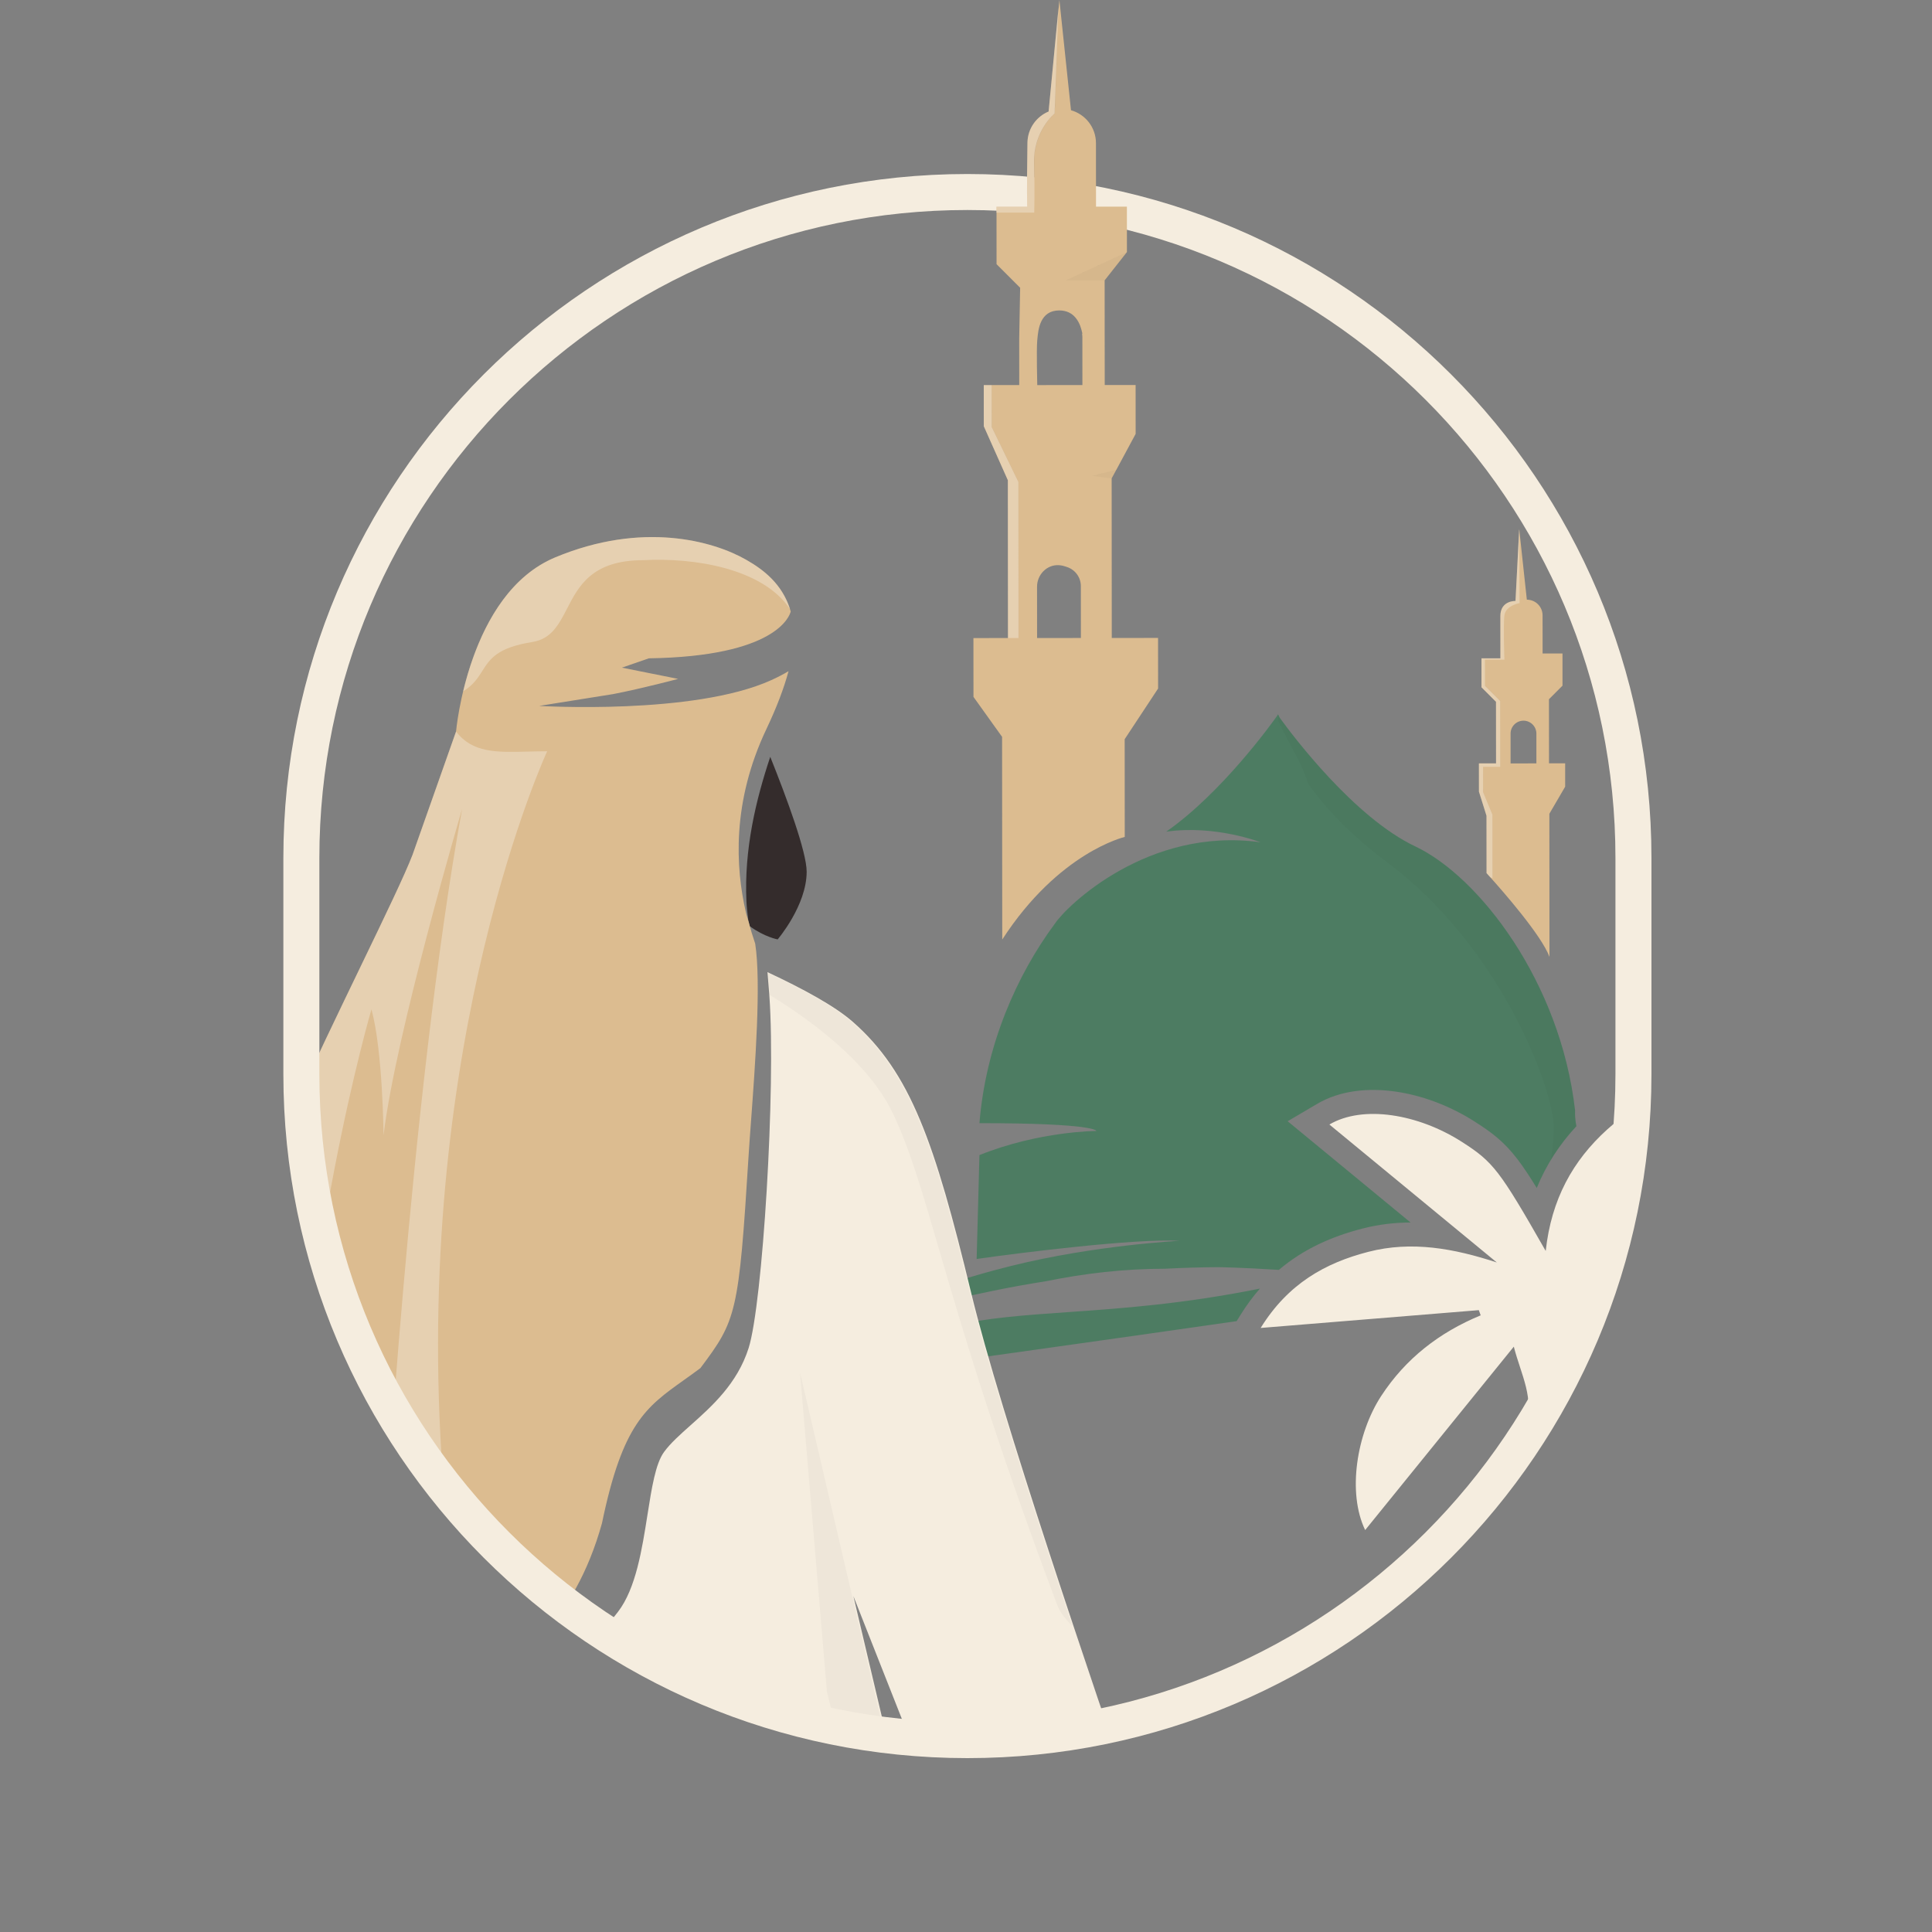 <svg width="300" height="300" viewBox="0 0 300 300" fill="none" xmlns="http://www.w3.org/2000/svg">
<rect x="0" y="0" width="300" height="300" fill="#808080" stroke="none"/>
<mask id="mask0_659_480" style="mask-type:alpha" maskUnits="userSpaceOnUse" x="46" y="29" width="208" height="242">
<path d="M46.794 133.238C46.794 76.119 93.098 29.815 150.217 29.815C207.336 29.815 253.64 76.119 253.64 133.238V166.78C253.64 223.899 207.336 270.203 150.217 270.203C93.098 270.203 46.794 223.899 46.794 166.78V133.238Z" fill="#D9D9D9"/>
</mask>
<g mask="url(#mask0_659_480)">
<path fill-rule="evenodd" clip-rule="evenodd" d="M244.778 174.878C244.604 173.94 244.547 173.132 244.577 172.423C242.297 152.455 229.658 136.12 219.773 131.436C210.284 126.938 200.738 114.247 198.697 111.427C198.656 111.339 198.615 111.251 198.574 111.163C198.555 111.117 198.536 111.077 198.52 111.042L198.519 111.041C198.501 111.001 198.485 110.968 198.477 110.943L198.468 110.935C198.468 110.935 198.447 110.965 198.407 111.023C198.354 110.948 198.32 110.9 198.305 110.879C198.314 110.905 198.329 110.937 198.348 110.977C198.359 111 198.371 111.026 198.384 111.055C197.497 112.31 189.728 123.118 181.085 129.144C188.717 128.047 195.705 130.78 195.705 130.78H195.694L195.708 130.785C178.251 128.359 165.59 140.695 163.796 143.436C163.772 143.46 163.763 143.477 163.763 143.477C157.884 151.421 153.061 162.306 152.088 174.405C170.249 174.405 170.249 175.617 170.249 175.617C170.249 175.617 161.397 175.617 152.088 179.362L151.653 195.497C158.112 194.56 176.409 192.27 183.163 192.672C183.163 192.672 170.083 193.329 157.066 196.557C157.05 196.565 157.041 196.565 157.033 196.565C149.363 198.47 140.432 201.394 131.43 205.844C131.447 205.836 131.471 205.828 131.496 205.82C131.5 205.818 131.504 205.817 131.509 205.815C131.513 205.813 131.516 205.812 131.52 205.81C131.53 205.806 131.541 205.802 131.554 205.798C131.566 205.794 131.579 205.79 131.593 205.787C131.623 205.777 131.656 205.764 131.691 205.75C131.714 205.741 131.739 205.731 131.765 205.722C131.869 205.688 131.996 205.646 132.143 205.597C132.283 205.551 132.441 205.499 132.615 205.442C132.633 205.436 132.652 205.431 132.67 205.424C132.687 205.419 132.703 205.413 132.72 205.407C132.768 205.391 132.816 205.374 132.868 205.36C133.137 205.271 133.449 205.173 133.792 205.072C133.85 205.057 133.907 205.039 133.964 205.022C134.026 205.002 134.088 204.983 134.153 204.966C134.259 204.934 134.373 204.901 134.487 204.869C134.626 204.828 134.764 204.787 134.922 204.746C134.971 204.733 135.022 204.718 135.073 204.703C135.174 204.673 135.279 204.643 135.389 204.616C135.707 204.526 136.044 204.437 136.405 204.344C136.549 204.305 136.699 204.266 136.849 204.227L136.962 204.198C137.15 204.149 137.348 204.1 137.552 204.051C138.06 203.92 138.601 203.787 139.182 203.649C139.334 203.614 139.487 203.578 139.642 203.541C139.92 203.475 140.205 203.407 140.5 203.344C140.724 203.292 140.95 203.243 141.181 203.192C141.3 203.167 141.42 203.14 141.542 203.113C141.59 203.103 141.639 203.092 141.687 203.081C142.081 202.991 142.481 202.907 142.899 202.825C143.038 202.793 143.176 202.768 143.318 202.744C143.498 202.701 143.684 202.666 143.872 202.63C143.973 202.61 144.074 202.591 144.176 202.57C144.758 202.448 145.363 202.331 145.986 202.217C148.466 201.657 151.192 201.059 154.123 200.451C156.903 199.877 159.696 199.375 162.495 198.935C168.263 197.758 174.463 197.008 180.922 197.008H181.014L181.009 197.003C183.72 196.864 186.432 196.78 189.149 196.766C189.149 196.766 192.85 196.813 198.523 197.185C198.543 197.185 198.563 197.185 198.584 197.185C202.435 193.912 206.846 191.991 211.51 190.783C214.059 190.123 216.568 189.837 219.031 189.83L199.947 174.105L204.536 171.403C208.108 169.3 212.49 168.905 216.647 169.493C220.851 170.087 225.188 171.728 228.989 174.159C231.607 175.834 233.473 177.198 235.596 179.955C236.513 181.147 237.483 182.606 238.625 184.468C240.096 180.857 242.171 177.69 244.778 174.878ZM192.024 205.148L192.584 204.244C193.535 202.707 194.555 201.331 195.634 200.096C183.668 202.498 174.072 203.17 165.876 203.743C152.206 204.699 142.431 205.383 132.047 213.37C133.044 213.577 175.236 207.557 192.024 205.148Z" fill="#4D7C62"/>
<path fill-rule="evenodd" clip-rule="evenodd" d="M244.577 172.423C244.547 173.132 244.604 173.94 244.778 174.878C243.291 176.483 241.976 178.204 240.848 180.056C241.162 178.017 241.27 176.132 241.227 174.604C241.066 168.977 233.116 147.151 215.461 133.949C209.557 129.534 205.663 125.308 203.096 121.643C202.542 119.695 201.581 117.901 200.492 115.869L200.492 115.869L200.492 115.869C199.845 114.661 199.152 113.369 198.474 111.911C198.449 111.851 198.461 111.521 198.47 111.262C198.475 111.096 198.48 110.96 198.474 110.941C198.475 110.942 198.476 110.944 198.478 110.946C198.487 110.972 198.501 111.003 198.519 111.041L198.52 111.042C198.536 111.077 198.555 111.117 198.574 111.163C198.616 111.252 198.656 111.34 198.697 111.428C200.738 114.248 210.284 126.938 219.773 131.437C229.658 136.121 242.297 152.456 244.577 172.423Z" fill="black" fill-opacity="0.03"/>
<path fill-rule="evenodd" clip-rule="evenodd" d="M229.65 122.923L230.824 126.673L230.832 135.579C230.832 135.579 231.044 135.807 231.397 136.209L231.402 136.218L231.406 136.219C233.325 138.348 239.378 145.251 240.6 148.581L240.584 126.361L243.038 122.158V118.531H240.53L240.522 108.575L242.625 106.47V101.476H239.535L239.53 95.555C239.53 94.205 238.438 93.115 237.087 93.118L235.933 82.443C235.919 85.456 235.965 93.642 235.965 93.642C235.965 93.642 235.965 93.642 235.964 93.643C235.963 93.376 235.918 85.412 235.932 82.45V82.401L235.902 82.183V82.162L235.326 93.321C235.326 93.321 232.975 93.226 232.978 95.663C232.978 98.111 232.984 102.222 232.984 102.222H230.044L230.046 106.727H230.049L232.299 108.976L232.307 118.54H229.647L229.65 122.923ZM233.604 95.555C233.603 95.564 233.602 95.574 233.6 95.584C233.425 97.118 233.597 102.17 233.605 102.421H233.607C233.607 102.421 233.422 97.15 233.601 95.577C233.602 95.57 233.603 95.562 233.604 95.555ZM230.585 102.431H230.584L230.587 106.488H230.59L232.946 108.841L232.954 119.066H232.957L232.949 108.836H232.946L232.944 108.828L230.588 106.475L230.585 102.431ZM230.297 119.068H230.296V123.005L231.747 126.507L231.755 136.364L231.759 136.365L231.751 126.508L230.3 123.006L230.297 119.068ZM238.571 113.912C238.568 112.806 237.669 111.906 236.563 111.906C235.46 111.906 234.558 112.809 234.563 113.914V118.542L238.571 118.539V113.912Z" fill="#DCBC90"/>
<path fill-rule="evenodd" clip-rule="evenodd" d="M230.821 126.673L229.648 122.923L229.645 118.541H232.305L232.297 108.977L230.047 106.727H230.044L230.042 102.222H232.981C232.981 102.222 232.976 98.111 232.976 95.663C232.973 93.226 235.324 93.321 235.324 93.321L235.9 82.162V82.184L235.929 82.401V82.45C235.916 85.463 235.962 93.65 235.962 93.65C235.962 93.65 233.786 94.011 233.598 95.584C233.419 97.157 233.604 102.431 233.604 102.431H230.582L230.585 106.488H230.588L232.943 108.841L232.952 119.068H230.294V123.005L231.745 126.507L231.753 136.364L231.4 136.218L231.395 136.21C231.042 135.807 230.83 135.579 230.83 135.579L230.821 126.673Z" fill="white" fill-opacity="0.3"/>
<path d="M239.2 243.788C239.307 245.182 239.411 246.578 239.519 247.972C241.213 247.364 243.095 247.197 244.811 247.544C246.271 247.84 247.569 248.464 248.696 249.328C248.794 248.761 248.915 248.193 249.065 247.619C249.175 247.201 249.083 246.634 248.878 246.245C247.097 242.857 248.117 239.252 247.81 235.779C247.39 231.002 247.561 226.013 246.614 221.53C245.653 216.981 245.833 212.904 246.445 208.578C246.81 208.236 247.174 207.893 247.541 207.552C252.692 212.073 257.847 216.599 263.068 221.182C263.387 218.2 263.713 215.218 264.193 212.255C264.352 211.269 264.539 210.29 264.74 209.315C260.882 206.105 255.969 203.82 250.094 202.34C250.226 202.077 250.358 201.812 250.49 201.549C255.958 201.103 261.428 200.657 266.98 200.203C267.786 197.092 268.56 193.974 269.066 190.795C269.09 190.637 269.122 190.482 269.155 190.326C261.542 188.992 254.339 190.944 247.444 195.294C247.23 194.977 247.015 195.591 246.801 195.274C254.16 186.93 261.52 177.655 268.877 169.311C261.001 168.086 254.851 170.595 249.548 175.401C244.236 180.217 240.895 186.204 240.018 194.249C232.839 181.663 231.875 180.429 226.981 177.298C220.221 172.974 211.645 171.542 206.427 174.614C215.285 181.913 223.854 188.974 232.423 196.035C225.782 193.861 219.2 192.641 212.444 194.391C205.792 196.112 200.017 199.317 195.753 206.205C207.562 205.24 218.597 204.341 229.631 203.439C229.728 203.708 229.824 203.978 229.919 204.246C223.495 206.899 218.259 210.96 214.465 216.776C210.668 222.6 209.175 231.766 211.982 237.587C219.829 227.904 227.313 218.669 235.063 209.108C236.199 213.55 238.404 217.233 236.782 221.707C236.302 223.035 237.268 224.854 237.452 226.463C238.093 232.123 238.683 237.787 239.286 243.45C239.296 243.558 239.191 243.678 239.2 243.788Z" fill="#F5EDDF"/>
<path fill-rule="evenodd" clip-rule="evenodd" d="M79.391 283.526C77.485 283.554 75.578 283.583 73.672 283.607L73.724 283.411C75.517 276.612 77.706 268.312 80.577 266.398C85.083 263.395 91.091 256.635 95.984 250.252C98.737 246.663 99.695 240.579 100.541 235.208C101.2 231.028 101.79 227.279 103.106 225.472C104.101 224.103 105.592 222.775 107.237 221.31C110.552 218.357 114.49 214.849 116.246 209.327C118.412 202.521 120.491 169.024 119.47 154.672C119.41 153.829 119.276 152.228 119.167 150.954C124.693 153.532 129.633 156.227 132.391 158.641C141.402 166.527 145.156 177.413 150.788 200.692C155.395 219.734 169.548 261.134 177.014 282.971L177.014 282.971L177.238 283.627C166.986 283.412 156.732 283.284 146.478 283.221L132.515 247.846L138.746 274.238L142.396 283.2C134.275 283.163 126.154 283.167 118.034 283.198C107.877 283.235 97.718 283.316 87.561 283.417C84.84 283.444 82.118 283.485 79.395 283.526L79.391 283.526Z" fill="#F5EDDF"/>
<path fill-rule="evenodd" clip-rule="evenodd" d="M166.519 252.514C160.129 233.337 153.494 212.625 150.607 200.692C144.975 177.412 141.221 166.526 132.21 158.641C129.686 156.432 125.336 153.988 120.382 151.614C119.921 151.394 119.456 151.174 118.986 150.954C119.082 152.079 119.198 153.459 119.265 154.347C125.409 158.065 134.724 164.72 138.596 172.784C141.214 178.237 143.064 184.58 145.772 193.86C149.278 205.876 154.221 222.816 164.127 249.126C164.658 250.54 165.636 251.584 166.519 252.514Z" fill="black" fill-opacity="0.03"/>
<path d="M132.637 280.005C135.121 280.388 137.6 280.776 140.083 281.165L124.222 213.08L128.404 262.682L132.637 280.005Z" fill="black" fill-opacity="0.03"/>
<path fill-rule="evenodd" clip-rule="evenodd" d="M116.201 142.961C116.181 142.789 116.161 142.617 116.14 142.445C116.042 141.627 115.945 140.816 115.907 140.006C115.527 131.855 117.384 124.168 119.605 117.521C122.167 123.92 125.258 132.279 125.258 135.358C125.258 140.615 120.753 145.871 120.753 145.871C120.753 145.871 118.696 145.494 116.429 143.824C116.352 143.544 116.276 143.256 116.201 142.961ZM125.258 135.358C125.258 135.359 125.258 135.359 125.258 135.359V135.357C125.258 135.357 125.258 135.358 125.258 135.358Z" fill="#342C2C"/>
<path fill-rule="evenodd" clip-rule="evenodd" d="M35.209 276.18C35.209 274.997 35.208 273.815 35.192 272.634H35.19C35.137 268.83 35.055 265.027 34.973 261.224C34.905 258.086 34.837 254.948 34.786 251.81C34.672 244.954 34.601 238.086 34.862 231.233C34.952 228.867 35.062 226.503 35.172 224.139L35.172 224.138C35.351 220.298 35.53 216.458 35.623 212.614C35.749 207.443 35.633 202.342 35.229 197.24C39.806 183.644 49.172 164.227 56.108 149.849L56.108 149.849C59.831 142.131 62.854 135.865 64.059 132.732L70.816 113.584C70.816 113.584 72.693 92.181 86.21 86.55C99.727 80.916 110.722 83.973 115.873 86.924C118.442 88.395 121.554 90.644 122.785 94.944C122.612 95.657 120.525 101.936 100.751 102.224L96.569 103.672L105.299 105.418C105.299 105.418 99.819 106.885 95.224 107.776L83.722 109.613C83.722 109.613 107.709 111.076 119.748 105.617C120.783 105.148 121.676 104.681 122.444 104.218C121.75 106.799 120.638 109.772 119.006 113.209C113.62 124.551 114.214 134.751 115.826 141.69C115.885 141.945 115.963 142.195 116.039 142.44L116.039 142.44L116.039 142.44L116.039 142.44C116.101 142.637 116.161 142.832 116.211 143.024L116.204 142.968C116.548 144.322 116.92 145.519 117.269 146.539C118.207 152.608 117.26 165.42 116.617 174.122L116.617 174.122C116.469 176.133 116.336 177.924 116.247 179.362C114.716 204.053 114.347 204.985 108.757 212.439C107.858 213.113 107.007 213.719 106.199 214.295L106.199 214.295C100.3 218.496 96.671 221.08 93.47 236.542C89.157 252.04 80.258 257.96 75.003 261.456L75.003 261.456C72.938 262.83 71.435 263.83 70.996 264.889C70.576 265.903 70.437 267.119 70.266 268.626C69.889 271.934 69.353 276.639 65.328 283.658C68.429 283.658 71.533 283.628 74.637 283.586V283.589C68.79 283.667 62.942 283.709 57.1 283.579C56.062 283.556 55.025 283.53 53.988 283.504L53.986 283.504C49.626 283.395 45.264 283.286 40.903 283.379C39.055 283.419 37.21 283.507 35.365 283.633C35.335 283.199 35.31 282.766 35.293 282.332C35.209 280.285 35.209 278.232 35.209 276.18ZM116.247 209.326C116.296 209.171 116.346 209.002 116.395 208.82C116.347 209.001 116.299 209.169 116.25 209.323C115.372 212.084 113.948 214.341 112.33 216.278C113.947 214.342 115.37 212.085 116.247 209.326ZM103.107 225.471C103.232 225.299 103.365 225.128 103.505 224.956C103.366 225.127 103.234 225.297 103.109 225.468C101.794 227.275 101.204 231.024 100.545 235.204C99.699 240.575 98.74 246.659 95.988 250.248C95.261 251.196 94.511 252.151 93.744 253.102C94.51 252.152 95.26 251.198 95.985 250.251C98.738 246.662 99.697 240.578 100.543 235.206L100.543 235.206C101.201 231.027 101.792 227.278 103.107 225.471ZM76.574 276.549C77.088 273.143 77.637 269.5 79.49 267.363C77.639 269.5 77.09 273.142 76.576 276.546C76.192 279.097 75.827 281.514 74.95 283.064C74.868 283.209 74.763 283.387 74.639 283.589L74.639 283.589C74.761 283.388 74.867 283.211 74.947 283.067C75.825 281.517 76.189 279.099 76.574 276.549Z" fill="#DCBC90"/>
<path fill-rule="evenodd" clip-rule="evenodd" d="M81.949 116.708C82.91 116.684 83.914 116.658 84.96 116.658H84.963C84.963 116.658 64.437 160.892 68.568 226.223C68.568 226.223 69.317 235.234 64.437 238.237L59.557 241.24C59.557 241.24 63.686 169.903 71.758 125.598C71.758 125.598 61.434 160.518 59.557 176.286C59.557 176.286 59.449 163.188 57.68 156.726C57.68 156.726 46.414 195.058 45.289 241.24C45.289 241.24 40.776 195.114 47.54 174.355C47.54 174.355 41.209 181.868 35.671 208.018C35.657 204.409 35.514 200.825 35.23 197.24C39.807 183.644 49.174 164.227 56.109 149.85C59.833 142.131 62.855 135.866 64.06 132.732L70.817 113.584C73.348 116.927 77.102 116.831 81.949 116.708Z" fill="white" fill-opacity="0.3"/>
<path fill-rule="evenodd" clip-rule="evenodd" d="M122.683 94.6C118.468 88.236 107.726 86.551 99.881 86.985C91.931 86.985 89.866 90.986 88.045 94.514C86.77 96.983 85.616 99.221 82.647 99.692C77.192 100.559 76.072 102.324 74.894 104.181C74.209 105.26 73.504 106.371 71.915 107.355C73.541 100.577 77.407 90.218 86.212 86.55C99.728 80.916 110.723 83.973 115.874 86.924C118.374 88.356 121.388 90.523 122.683 94.6Z" fill="white" fill-opacity="0.3"/>
</g>
<path fill-rule="evenodd" clip-rule="evenodd" d="M44 133.239C44 74.576 91.556 27.021 150.218 27.021C208.881 27.021 256.437 74.576 256.437 133.239V166.782C256.437 225.445 208.881 273 150.218 273C91.556 273 44 225.445 44 166.782V133.239ZM150.218 32.611C94.643 32.611 49.59 77.664 49.59 133.239V166.782C49.59 222.357 94.643 267.41 150.218 267.41C205.794 267.41 250.846 222.357 250.846 166.782V133.239C250.846 77.664 205.794 32.611 150.218 32.611Z" fill="#F5EDDF"/>
<path fill-rule="evenodd" clip-rule="evenodd" d="M155.628 145.889L155.603 114.423L155.606 114.421L151.161 108.212L151.153 99.078L157.452 99.073H156.522H156.519L156.5 74.573L152.764 66.188L152.758 59.797H153.989V59.8L153.992 66.305L158.136 74.845L158.155 99.072L158.16 99.072L158.141 74.844L154 66.304L153.995 59.792H158.266L158.261 52.613L158.407 44.682L154.745 41.025L154.739 33.018L160.578 33.012C160.578 33.012 160.671 30.157 160.573 25.233C160.486 20.302 163.771 17.62 163.771 17.62L164.306 3.046L164.371 1.342V1.32L164.377 1.272L164.385 1.204L164.502 0L166.303 17.117C168.534 17.745 170.18 19.786 170.18 22.226L170.188 32.086H174.984L174.989 39.145L165.501 43.541C165.501 43.541 165.502 43.541 165.503 43.541L174.983 39.148L171.526 43.535C171.527 43.535 171.527 43.535 171.528 43.535L171.533 49.51V51.765L171.542 59.781H176.337L176.343 67.375L173.337 72.961L169.574 73.896L169.579 73.896L173.331 72.964L172.613 74.292L172.617 74.293L172.636 99.064L179.823 99.058L179.829 106.913L174.639 114.782L174.65 129.96C174.65 129.96 164.428 132.307 155.628 145.889ZM161.04 99.069V99.075L161.046 99.072L167.841 99.067L167.835 91.016C167.835 90.152 167.488 89.372 166.92 88.804C166.556 88.44 166.105 88.168 165.597 88.016C165.578 88.016 165.561 88.008 165.545 88L165.545 88C165.542 87.999 165.539 87.998 165.535 87.997C165.537 87.997 165.538 87.997 165.54 87.997C165.284 87.905 164.904 87.793 164.428 87.761C162.564 87.644 161.032 89.231 161.032 91.095L161.037 99.069H161.04ZM165.535 87.997C165.534 87.997 165.532 87.996 165.53 87.996C165.525 87.995 165.519 87.993 165.515 87.992C165.52 87.995 165.524 87.996 165.529 87.997C165.531 87.997 165.533 87.997 165.535 87.997ZM161.079 52.702C161.072 52.778 161.065 52.85 161.059 52.917V52.92C160.926 54.333 161.065 59.792 161.065 59.792H161.067V59.797L168.075 59.792L168.069 52.333C168.069 52.165 168.05 52.002 168.026 51.841V51.833L168.069 51.773C168.059 51.753 168.045 51.692 168.024 51.598C167.93 51.177 167.692 50.11 166.971 49.285C166.447 48.679 165.659 48.203 164.48 48.203C161.476 48.206 161.212 51.194 161.079 52.702ZM164.362 1.323V1.272L162.827 17.316C160.93 18.106 159.583 19.954 159.542 22.141C159.493 25.413 159.447 29.488 159.499 32.099H154.727V33.018H154.733L160.566 33.012C160.566 33.012 160.656 30.157 160.561 25.233C160.471 20.302 163.759 17.62 163.759 17.62L164.3 3.051L164.362 1.348V1.326V1.323Z" fill="#DCBC90"/>
<path fill-rule="evenodd" clip-rule="evenodd" d="M164.362 1.271V1.323V1.326V1.348L164.299 3.051L163.759 17.62C163.759 17.62 160.471 20.302 160.561 25.233C160.656 30.157 160.566 33.012 160.566 33.012L154.733 33.018H154.727V32.099H159.498C159.447 29.488 159.493 25.413 159.542 22.141C159.583 19.954 160.93 18.106 162.827 17.316L164.362 1.271ZM156.519 99.073L156.5 74.573L152.764 66.188L152.759 59.797H153.989V59.8L153.992 66.305L158.136 74.845L158.155 99.073H156.522H156.519Z" fill="white" fill-opacity="0.3"/>
<path fill-rule="evenodd" clip-rule="evenodd" d="M174.983 39.148L171.521 43.542V43.539C170.01 43.542 165.495 43.545 165.495 43.545L174.983 39.148ZM173.331 72.964L172.611 74.295L169.57 73.898L173.331 72.964Z" fill="black" fill-opacity="0.03"/>
</svg>
